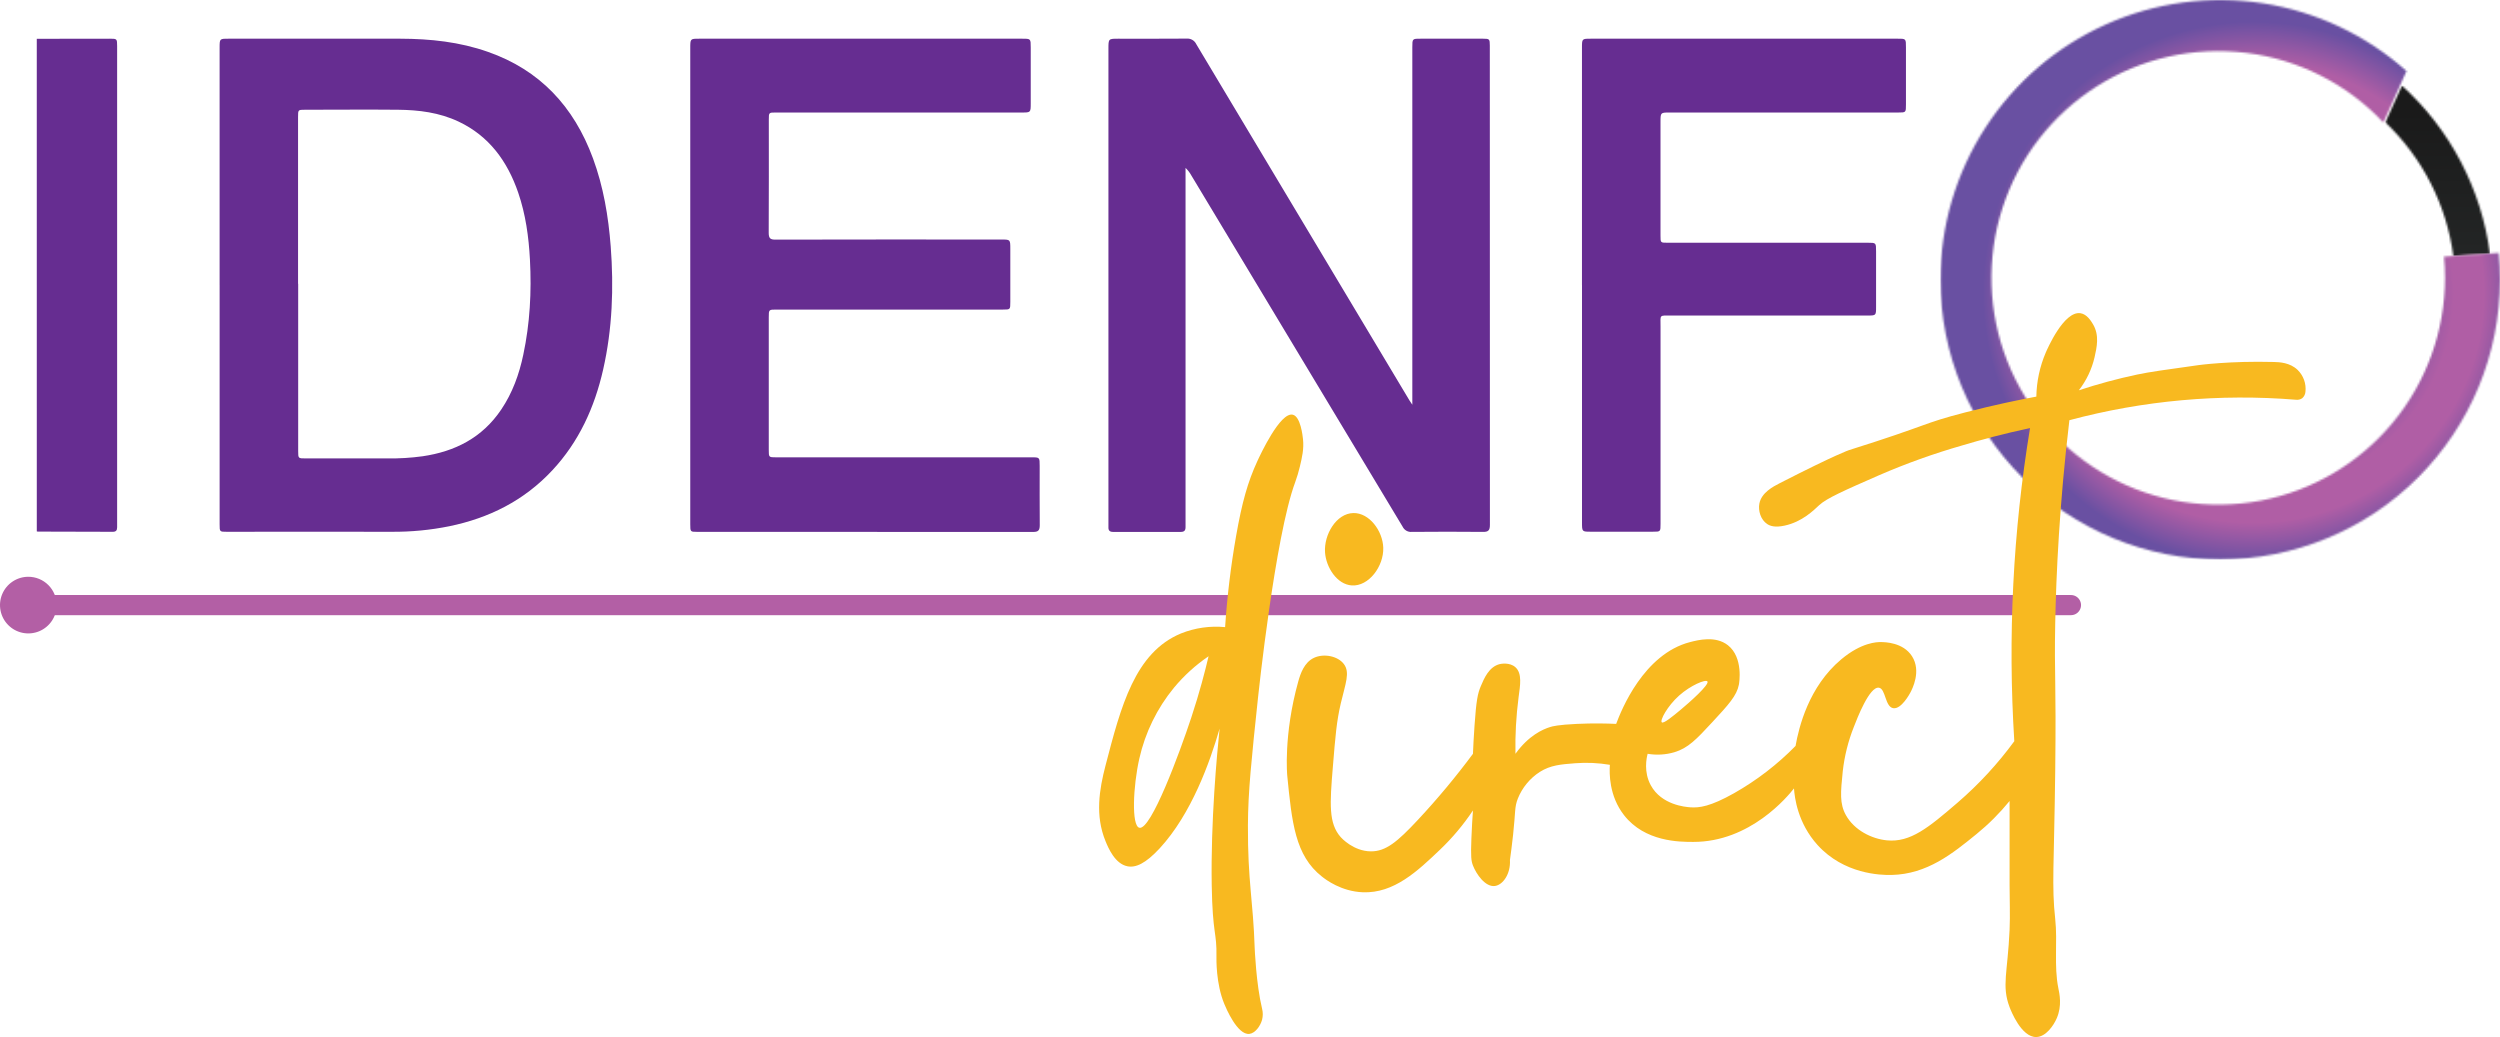 <svg xmlns="http://www.w3.org/2000/svg" width="1241" height="515" viewBox="0 0 1241 515" fill="none"><mask id="mask0_249_22" style="mask-type:luminance" maskUnits="userSpaceOnUse" x="1184" y="42" width="53" height="86"><path d="M1184.1 60.742C1202.59 78.381 1214.5 101.806 1217.85 127.137L1236.01 125.902C1231.78 93.813 1216.3 64.264 1192.33 42.511L1184.1 60.742Z" fill="white"></path></mask><g mask="url(#mask0_249_22)"><path d="M1236.01 42.48H1184.1V127.105H1236.01V42.48Z" fill="url(#paint0_linear_249_22)"></path></g><path d="M18.256 19.258L54.729 19.211C58.041 19.211 58.142 19.32 58.142 22.82C58.142 52.783 58.142 82.751 58.142 112.725V258.847C58.142 259.823 58.142 260.8 58.142 261.768C58.142 263.33 57.517 263.986 55.994 263.986C43.589 263.929 31.179 263.895 18.764 263.885C18.595 263.868 18.427 263.837 18.264 263.791L18.256 19.258Z" fill="#662D91"></path><path d="M701.078 200.959V23.491C701.078 19.219 701.078 19.211 705.117 19.211C715.49 19.211 725.864 19.211 736.238 19.211C739.363 19.211 739.543 19.375 739.543 22.671C739.543 101.969 739.558 181.27 739.59 260.573C739.59 263.229 738.808 264.065 736.238 264.033C724.427 263.908 712.608 263.932 700.789 264.033C699.866 264.113 698.942 263.911 698.137 263.453C697.332 262.996 696.685 262.305 696.281 261.471C661.327 203.3 626.348 145.154 591.347 87.034C590.595 85.668 589.636 84.427 588.503 83.356V258.519C588.503 259.573 588.503 260.635 588.503 261.698C588.503 263.354 587.824 264.041 586.16 264.041C574.937 263.999 563.714 263.999 552.491 264.041C550.812 264.041 550.148 263.26 550.226 261.698C550.226 260.917 550.226 260.136 550.226 259.308V24.241C550.226 19.211 550.226 19.211 555.147 19.211C566.459 19.211 577.801 19.258 589.066 19.164C590.036 19.085 591.008 19.301 591.853 19.785C592.698 20.269 593.377 20.997 593.8 21.875C629.056 80.885 664.355 139.871 699.695 198.834C700 199.342 700.344 199.819 701.109 200.959" fill="#662D91"></path><path d="M109.012 141.485V23.757C109.012 19.219 109.012 19.211 113.379 19.211C141.853 19.211 170.334 19.141 198.808 19.211C213.557 19.258 228.125 20.773 242.226 25.749C267.778 34.693 284.815 52.666 294.369 78.638C299.54 92.697 302.001 107.335 303.157 122.294C304.719 142.852 303.977 163.239 299.423 183.361C295.15 202.287 287.33 219.354 274.176 233.453C260.114 248.56 242.686 257.175 223.024 261.229C213.609 263.128 204.023 264.049 194.418 263.979C167.132 263.908 139.845 263.979 112.559 263.979C109.044 263.979 109.02 263.979 109.02 260.276C109.02 220.7 109.02 181.103 109.02 141.485M148.016 140.853V223.845C148.016 227.556 148.016 227.556 151.688 227.556C165.202 227.556 178.716 227.556 192.231 227.556C198.095 227.647 203.958 227.292 209.768 226.493C225.743 224.15 239.343 217.386 248.827 203.279C254.373 195.054 257.724 185.813 259.763 176.073C263.067 160.544 263.911 144.829 263.067 128.941C262.466 117.591 260.935 106.445 257.263 95.705C251.85 79.903 242.671 67.468 227.641 60.36C218.08 55.837 207.893 54.58 197.558 54.478C182.177 54.322 166.796 54.478 151.407 54.478C147.954 54.478 147.954 54.478 147.954 58.141V140.876" fill="#662D91"></path><path d="M342.645 141.704V23.96C342.645 19.211 342.645 19.211 347.067 19.211H507.465C511.652 19.211 511.659 19.211 511.659 23.585V51.166C511.659 55.853 511.659 55.853 507.254 55.853H385.118C381.657 55.853 381.641 55.853 381.641 59.313C381.641 78.059 381.696 96.806 381.587 115.553C381.587 118.294 382.368 118.958 384.93 118.95C422.327 118.872 459.727 118.857 497.13 118.904C501.512 118.904 501.52 118.904 501.52 123.59C501.52 132.339 501.52 141.09 501.52 149.843C501.52 153.655 501.52 153.671 497.911 153.671H385.422C381.626 153.671 381.618 153.671 381.618 157.514V223.275C381.618 227.017 381.618 227.017 385.321 227.017H512.074C516.089 227.017 516.097 227.017 516.097 231.289C516.097 241.1 516.042 250.911 516.136 260.721C516.136 263.221 515.409 264.064 512.917 264.057C457.246 263.994 401.572 263.979 345.895 264.01C342.708 264.01 342.645 263.94 342.645 260.268C342.645 220.75 342.645 181.239 342.645 141.735" fill="#662D91"></path><path d="M785.288 141.54V23.796C785.288 19.219 785.288 19.211 789.624 19.211H942.093C946.116 19.211 946.116 19.211 946.116 23.491C946.116 32.953 946.116 42.41 946.116 51.861C946.116 55.837 946.116 55.853 942.319 55.853H828.87C824.276 55.853 824.276 55.853 824.276 60.539V117.021C824.276 120.489 824.276 120.497 827.706 120.497H927.164C931.273 120.497 931.281 120.497 931.281 124.707V152.288C931.281 156.623 931.281 156.631 926.977 156.631C894.501 156.631 862.028 156.631 829.557 156.631C823.487 156.631 824.292 156.069 824.292 162.177C824.292 194.796 824.292 227.415 824.292 260.034C824.292 263.939 824.292 263.939 820.535 263.939H789.678C785.304 263.939 785.304 263.939 785.304 259.253V141.54" fill="#662D91"></path><mask id="mask1_249_22" style="mask-type:luminance" maskUnits="userSpaceOnUse" x="963" y="0" width="278" height="278"><path d="M963.231 138.845C963.231 157.082 966.823 175.141 973.803 191.99C980.782 208.839 991.013 224.148 1003.91 237.043C1016.81 249.939 1032.12 260.168 1048.97 267.147C1065.82 274.126 1083.88 277.718 1102.12 277.718C1120.35 277.718 1138.41 274.126 1155.26 267.147C1172.11 260.168 1187.43 249.939 1200.32 237.043C1213.22 224.148 1223.45 208.839 1230.43 191.99C1237.41 175.141 1241 157.082 1241 138.845C1241 134.357 1240.79 129.93 1240.37 125.567L1213.21 127.379C1213.54 130.839 1213.7 134.354 1213.7 137.908C1213.7 164.099 1204.58 189.472 1187.89 209.658C1171.2 229.845 1147.99 243.58 1122.27 248.5C1096.54 253.419 1069.9 249.214 1046.94 236.61C1023.98 224.005 1006.14 203.789 996.481 179.444C986.823 155.099 985.957 128.148 994.033 103.233C1002.11 78.318 1018.62 56.999 1040.72 42.947C1062.83 28.894 1089.14 22.989 1115.13 26.247C1141.12 29.505 1165.16 41.723 1183.11 60.797L1194.59 35.27C1174.6 17.426 1149.87 5.747 1123.39 1.64C1096.91 -2.466 1069.81 1.176 1045.35 12.128C1020.89 23.079 1000.12 40.873 985.553 63.361C970.983 85.85 963.23 112.073 963.231 138.869" fill="white"></path></mask><g mask="url(#mask1_249_22)"><path d="M1241 -0.028H963.231V277.718H1241V-0.028Z" fill="url(#paint1_radial_249_22)"></path></g><path d="M15.623 300.37H1028.02" stroke="#B35FA5" stroke-width="10" stroke-linecap="round" stroke-linejoin="round"></path><path d="M28.122 300.37C28.122 303.151 27.297 305.87 25.753 308.182C24.207 310.494 22.011 312.296 19.442 313.36C16.873 314.424 14.046 314.703 11.318 314.16C8.59 313.618 6.085 312.279 4.118 310.312C2.152 308.346 0.813 305.841 0.27 303.113C-0.272 300.386 0.006 297.559 1.07 294.99C2.135 292.421 3.937 290.225 6.249 288.68C8.562 287.135 11.28 286.31 14.061 286.31C17.79 286.31 21.367 287.792 24.004 290.428C26.641 293.065 28.122 296.641 28.122 300.37Z" fill="#B35FA5"></path><path d="M642.904 239.444C643.84 236.889 644.622 234.281 645.248 231.633C646.333 227.087 647.333 222.869 646.81 217.964C646.622 216.23 645.576 206.755 641.732 205.856C635.483 204.388 625.539 225.9 624.156 228.899C619.375 239.257 616.555 249.294 613.61 266.002C610.975 280.994 609.15 296.117 608.142 311.306C600.706 310.587 593.206 311.659 586.269 314.43C563.373 323.897 556.444 350.557 548.773 380.043C545.695 391.869 543.539 404.797 548.773 417.537C550.156 420.903 553.46 428.831 559.709 430.034C563.725 430.815 568.607 428.753 575.723 421.052C591.347 404.102 600.565 378.52 605.408 361.687C604.088 374.537 600.979 407.507 601.502 439.408C601.908 464.176 604.088 462.544 603.845 474.948C603.845 475.932 603.533 488.227 607.751 498.381C608.486 500.154 614.227 514.003 620.25 513.222C623.109 512.863 625.671 509.27 626.499 506.192C626.959 504.399 626.959 502.518 626.499 500.724C623.539 488.484 622.828 470.652 622.828 470.652C622.047 446.82 619.352 437.634 619.469 409.725C619.539 392.986 621.211 377.216 624.547 345.675C624.547 345.675 632.936 266.345 642.904 239.444ZM591.347 356.22C585.597 373.615 571.349 412.288 565.568 410.897C561.608 409.944 562.443 390.338 565.568 376.528C568.479 363.633 574.364 351.596 582.754 341.379C587.723 335.393 593.508 330.134 599.94 325.756C598.237 333.021 595.503 343.636 591.347 356.22Z" fill="#F8B920"></path><path d="M1140.51 183.595C1136.71 179.971 1131.53 179.76 1128.79 179.689C1106.78 179.096 1091.3 181.252 1091.3 181.252C1075.09 183.509 1066.99 184.634 1060.83 185.938C1051.06 188.014 1041.41 190.622 1031.93 193.749C1035.69 188.913 1038.36 183.315 1039.74 177.346C1040.86 172.378 1042.22 166.411 1038.96 160.943C1038.02 159.381 1035.97 155.944 1032.71 155.475C1024.47 154.296 1016.3 173.237 1015.52 175.003C1012.56 181.922 1010.97 189.349 1010.84 196.874C1002.2 198.483 990.064 200.975 975.683 204.685C953.607 210.387 958.575 210.621 917.876 223.431C917.876 223.431 911.893 225.314 883.505 239.835C880.029 241.608 874.365 244.607 873.35 249.989C872.693 253.457 873.967 257.988 877.255 260.143C878.724 261.112 881.107 261.94 885.848 260.925C894.668 259.042 900.441 253.176 903.034 250.77C906.768 247.31 915.416 243.514 932.719 235.929C946.182 230.087 960.012 225.129 974.121 221.088C982.987 218.432 994.33 215.347 1007.71 212.496C999.246 263.848 996.625 315.994 999.899 367.936C991.713 379.125 982.278 389.346 971.777 398.399C957.31 410.842 948.342 418.302 936.624 417.146C929.125 416.404 920.493 412.147 916.314 404.648C913.127 398.923 913.681 393.377 914.752 382.777C915.598 375.277 917.437 367.922 920.22 360.906C921.868 356.649 928.032 340.597 932.719 341.379C936.093 341.925 935.695 350.791 939.749 351.533C943.803 352.275 948.061 344.253 948.342 343.722C949.186 342.113 953.873 333.177 949.123 325.756C944.71 318.859 935.648 318.726 933.5 318.726C931.851 318.726 924.126 318.797 913.97 327.319C897.847 340.84 892.941 361.023 891.316 370.279C882.302 379.471 872.048 387.358 860.851 393.713C849.032 400.376 843.485 401.094 838.978 400.743C836.752 400.571 824.792 399.633 819.449 389.807C815.824 383.144 817.34 376.271 817.886 374.185C822.315 374.936 826.856 374.669 831.166 373.404C837.986 371.342 842.056 367.053 849.914 358.563C858.062 349.76 862.132 345.362 863.194 339.816C863.304 339.246 865.538 326.428 857.726 320.289C851.586 315.485 842.985 317.695 838.978 318.726C815.887 324.663 804.763 352.611 802.263 359.344C797.646 359.125 790.913 358.961 782.734 359.344C773.36 359.781 770.657 360.531 769.454 360.906C765.767 362.062 758.845 365.085 752.268 374.185C752.093 364.786 752.615 355.387 753.83 346.065C754.612 340.238 755.69 334.302 752.268 331.224C749.292 328.545 744.675 329.607 744.456 329.662C739.136 330.966 736.691 336.778 735.082 340.597C733.52 344.245 732.825 347.705 731.958 360.125C731.559 365.858 731.317 370.678 731.176 374.185C722.684 385.624 713.556 396.576 703.835 406.991C693.68 417.872 687.907 422.715 680.4 422.614C671.87 422.497 665.98 416.06 665.558 415.584C659.473 408.733 660.09 399.18 661.652 380.434C662.871 365.507 663.488 358.047 665.558 349.19C667.901 339.246 670.245 333.849 667.12 329.662C664.113 325.639 657.16 324.264 652.278 326.537C647.396 328.811 645.521 334.474 644.466 338.254C636.998 365.007 638.998 385.12 638.998 385.12C641.295 408.233 642.904 424.707 656.184 435.111C658.121 436.674 665.792 442.501 676.494 442.922C691.985 443.54 703.726 432.354 714.772 421.833C720.946 415.951 726.448 409.401 731.176 402.305C730.919 405.804 730.614 410.616 730.395 416.365C730.059 425.277 730.286 427.339 731.176 429.644C732.793 433.838 737.301 440.47 742.113 439.798C746.019 439.251 749.924 433.877 749.534 426.91C749.94 424.004 750.518 419.685 751.096 414.412C752.354 402.899 751.745 400.774 753.44 396.447C755.619 390.993 759.441 386.352 764.376 383.168C769.719 379.817 774.719 379.434 781.952 378.872C787.692 378.434 793.463 378.696 799.138 379.653C798.865 383.793 798.685 395.072 806.169 404.648C816.527 417.927 833.768 417.927 840.54 417.927C868.834 417.974 887.411 395.337 890.535 391.369C890.848 395.869 892.34 408.554 902.253 419.489C915.33 433.877 933.383 434.455 938.968 434.33C956.685 433.932 969.246 423.707 981.151 414.022C987.163 409.126 992.659 403.629 997.556 397.618V439.361C997.556 446.797 997.884 454.241 997.556 461.669C996.611 482.892 993.548 489.352 997.556 499.943C998.181 501.591 1003.38 514.964 1010.84 514.784C1015.59 514.667 1019.43 509.067 1020.99 505.411C1023.65 499.256 1022.33 493.288 1021.77 490.57C1019.5 479.33 1021.45 467.605 1020.21 456.201C1018.4 439.54 1019.64 430.097 1020.21 382.777C1020.76 336.473 1019.69 336.067 1020.21 309.353C1020.69 285.139 1022.25 250.708 1027.24 208.59C1063.88 198.784 1101.93 195.349 1139.73 198.436C1140.83 198.582 1141.95 198.302 1142.85 197.655C1143.76 196.854 1144.32 195.734 1144.42 194.53C1144.65 192.53 1144.42 190.503 1143.74 188.607C1143.06 186.71 1141.96 184.995 1140.51 183.595ZM833.51 345.284C839.228 340.176 846.712 337.075 847.571 338.254C848.688 339.816 838.556 348.768 834.291 352.314C830.307 355.626 825.807 359.344 824.917 358.563C823.878 357.641 827.667 350.502 833.51 345.284Z" fill="#F8B920"></path><path d="M671.807 254.676C663.355 254.847 657.145 265.353 657.746 274.203C658.246 281.577 663.613 290.114 671.026 290.607C679.439 291.169 686.954 281.124 686.65 271.86C686.376 263.541 679.744 254.519 671.807 254.676Z" fill="#F8B920"></path><defs><linearGradient id="paint0_linear_249_22" x1="1208.82" y1="55.365" x2="1208.82" y2="124.758" gradientUnits="userSpaceOnUse"><stop stop-color="#1A1A1A"></stop><stop offset="1" stop-color="#232525"></stop></linearGradient><radialGradient id="paint1_radial_249_22" cx="0" cy="0" r="1" gradientUnits="userSpaceOnUse" gradientTransform="translate(1118.63 145.151) scale(134.174 134.163)"><stop stop-color="#6950A2"></stop><stop offset="0.52" stop-color="#6950A2"></stop><stop offset="0.74" stop-color="#B05EA5"></stop><stop offset="0.85" stop-color="#B05EA5"></stop><stop offset="1" stop-color="#6950A2"></stop></radialGradient></defs></svg>